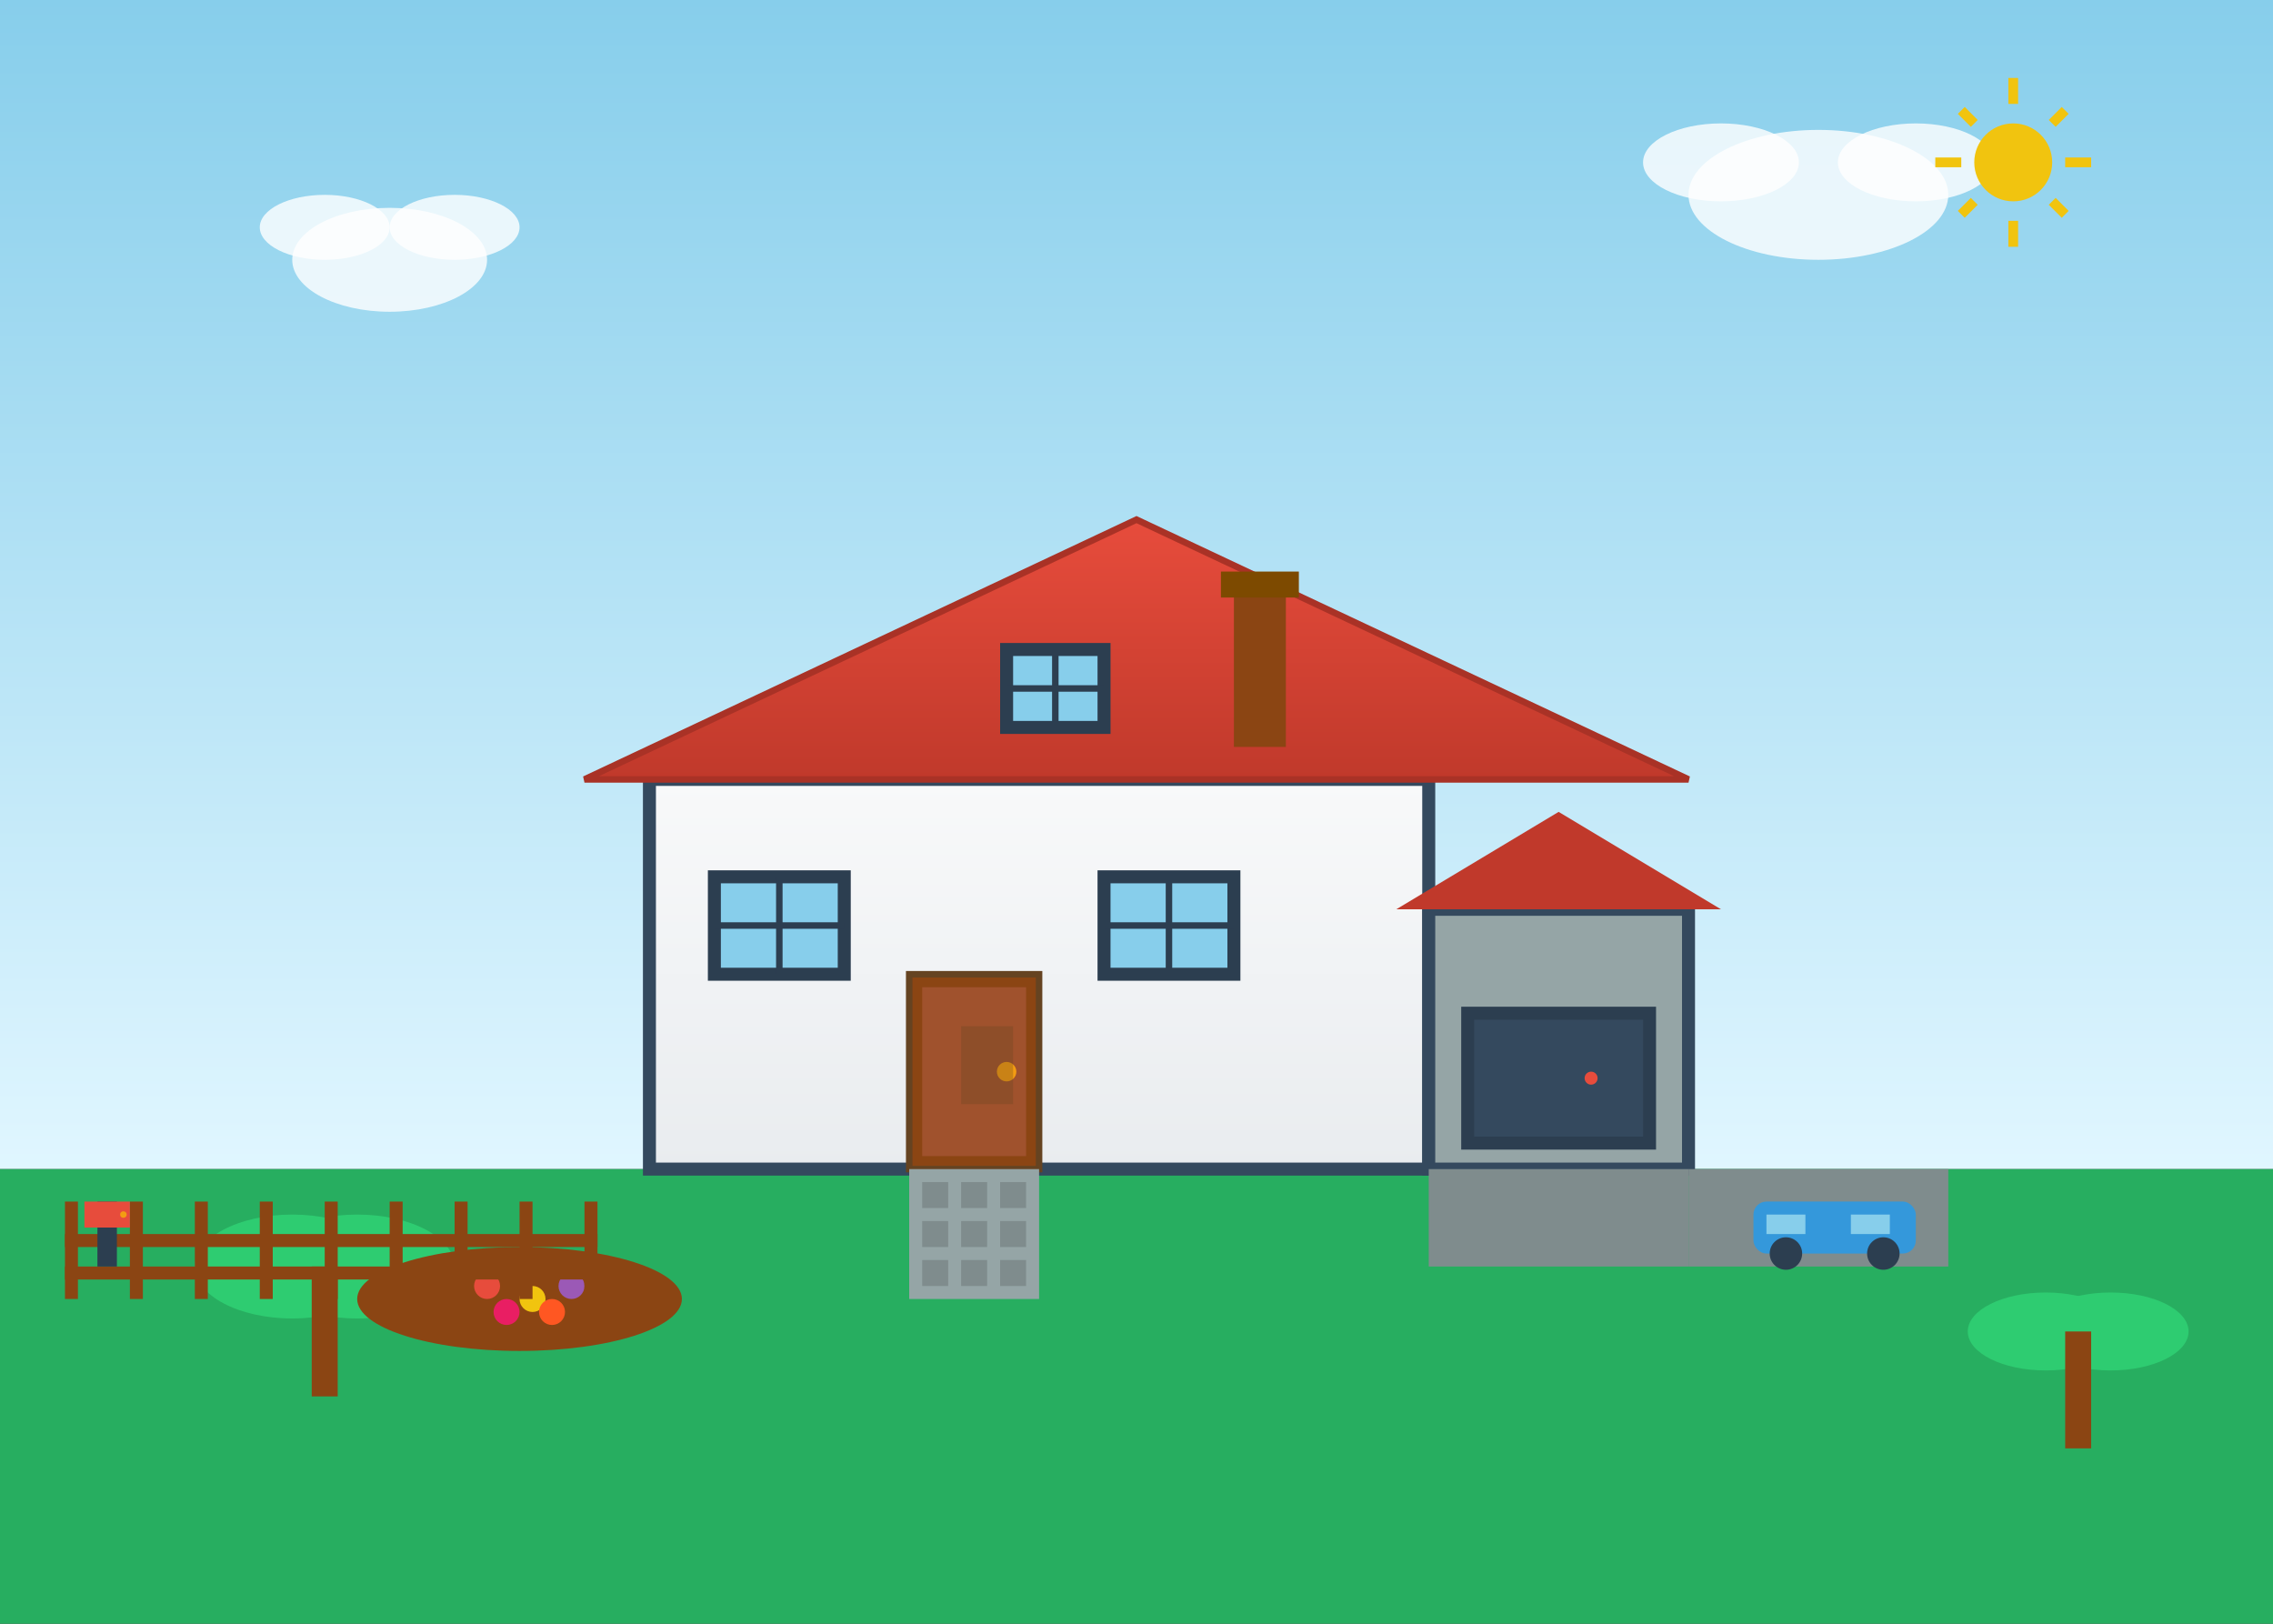 <svg width="350" height="250" viewBox="0 0 350 250" fill="none" xmlns="http://www.w3.org/2000/svg">
  <rect x="0" y="0" width="350" height="250" fill="#333333" stroke="none"/>
  <!-- Single family house with garden -->
  <defs>
    <linearGradient id="houseGrad" x1="0%" y1="0%" x2="0%" y2="100%">
      <stop offset="0%" style="stop-color:#f8f9fa;stop-opacity:1" />
      <stop offset="100%" style="stop-color:#e9ecef;stop-opacity:1" />
    </linearGradient>
    <linearGradient id="roofGrad" x1="0%" y1="0%" x2="0%" y2="100%">
      <stop offset="0%" style="stop-color:#e74c3c;stop-opacity:1" />
      <stop offset="100%" style="stop-color:#c0392b;stop-opacity:1" />
    </linearGradient>
    <linearGradient id="skyGrad" x1="0%" y1="0%" x2="0%" y2="100%">
      <stop offset="0%" style="stop-color:#87CEEB;stop-opacity:1" />
      <stop offset="100%" style="stop-color:#E0F6FF;stop-opacity:1" />
    </linearGradient>
  </defs>
  
  <!-- Sky background -->
  <rect width="350" height="180" fill="url(#skyGrad)"/>
  
  <!-- Ground/grass -->
  <rect x="0" y="180" width="350" height="70" fill="#27ae60"/>
  
  <!-- House main structure -->
  <rect x="100" y="120" width="120" height="60" fill="url(#houseGrad)" stroke="#34495e" stroke-width="2"/>
  
  <!-- Roof -->
  <polygon points="90,120 175,80 260,120" fill="url(#roofGrad)" stroke="#a93226" stroke-width="1"/>
  
  <!-- Chimney -->
  <rect x="190" y="90" width="8" height="25" fill="#8b4513"/>
  <rect x="188" y="88" width="12" height="4" fill="#7d4a00"/>
  
  <!-- Front door -->
  <rect x="140" y="150" width="20" height="30" fill="#8b4513" stroke="#654321" stroke-width="1"/>
  <rect x="142" y="152" width="16" height="26" fill="#a0522d"/>
  <circle cx="155" cy="165" r="1.5" fill="#f39c12"/>
  <rect x="148" y="158" width="8" height="12" fill="#654321" opacity="0.3"/>
  
  <!-- Windows -->
  <!-- Left window -->
  <rect x="110" y="135" width="20" height="15" fill="#87ceeb" stroke="#2c3e50" stroke-width="2"/>
  <line x1="120" y1="135" x2="120" y2="150" stroke="#2c3e50" stroke-width="1"/>
  <line x1="110" y1="142.5" x2="130" y2="142.5" stroke="#2c3e50" stroke-width="1"/>
  
  <!-- Right window -->
  <rect x="170" y="135" width="20" height="15" fill="#87ceeb" stroke="#2c3e50" stroke-width="2"/>
  <line x1="180" y1="135" x2="180" y2="150" stroke="#2c3e50" stroke-width="1"/>
  <line x1="170" y1="142.5" x2="190" y2="142.5" stroke="#2c3e50" stroke-width="1"/>
  
  <!-- Upper window -->
  <rect x="155" y="100" width="15" height="12" fill="#87ceeb" stroke="#2c3e50" stroke-width="2"/>
  <line x1="162.5" y1="100" x2="162.5" y2="112" stroke="#2c3e50" stroke-width="1"/>
  <line x1="155" y1="106" x2="170" y2="106" stroke="#2c3e50" stroke-width="1"/>
  
  <!-- Garage -->
  <rect x="220" y="140" width="40" height="40" fill="#95a5a6" stroke="#34495e" stroke-width="2"/>
  <rect x="225" y="155" width="30" height="22" fill="#2c3e50"/>
  <rect x="227" y="157" width="26" height="18" fill="#34495e"/>
  <circle cx="245" cy="166" r="1" fill="#e74c3c"/>
  
  <!-- Garage roof -->
  <polygon points="215,140 240,125 265,140" fill="#c0392b"/>
  
  <!-- Driveway -->
  <rect x="220" y="180" width="40" height="15" fill="#7f8c8d"/>
  <rect x="260" y="180" width="40" height="15" fill="#7f8c8d"/>
  
  <!-- Car in driveway -->
  <rect x="270" y="185" width="25" height="8" fill="#3498db" rx="2"/>
  <circle cx="275" cy="193" r="2.5" fill="#2c3e50"/>
  <circle cx="290" cy="193" r="2.5" fill="#2c3e50"/>
  <rect x="272" y="187" width="6" height="3" fill="#87ceeb"/>
  <rect x="285" y="187" width="6" height="3" fill="#87ceeb"/>
  
  <!-- Garden elements -->
  <!-- Trees -->
  <ellipse cx="50" cy="200" rx="20" ry="12" fill="#27ae60"/>
  <ellipse cx="45" cy="195" rx="15" ry="8" fill="#2ecc71"/>
  <ellipse cx="55" cy="195" rx="15" ry="8" fill="#2ecc71"/>
  <rect x="48" y="195" width="4" height="20" fill="#8b4513"/>
  
  <ellipse cx="320" cy="210" rx="18" ry="10" fill="#27ae60"/>
  <ellipse cx="315" cy="205" rx="12" ry="6" fill="#2ecc71"/>
  <ellipse cx="325" cy="205" rx="12" ry="6" fill="#2ecc71"/>
  <rect x="318" y="205" width="4" height="18" fill="#8b4513"/>
  
  <!-- Flower beds -->
  <ellipse cx="80" cy="200" rx="25" ry="8" fill="#8b4513"/>
  <circle cx="75" cy="198" r="2" fill="#e74c3c"/>
  <circle cx="82" cy="200" r="2" fill="#f1c40f"/>
  <circle cx="88" cy="198" r="2" fill="#9b59b6"/>
  <circle cx="78" cy="202" r="2" fill="#e91e63"/>
  <circle cx="85" cy="202" r="2" fill="#ff5722"/>
  
  <!-- Fence -->
  <rect x="10" y="185" width="2" height="15" fill="#8b4513"/>
  <rect x="20" y="185" width="2" height="15" fill="#8b4513"/>
  <rect x="30" y="185" width="2" height="15" fill="#8b4513"/>
  <rect x="40" y="185" width="2" height="15" fill="#8b4513"/>
  <rect x="50" y="185" width="2" height="15" fill="#8b4513"/>
  <rect x="60" y="185" width="2" height="15" fill="#8b4513"/>
  <rect x="70" y="185" width="2" height="15" fill="#8b4513"/>
  <rect x="80" y="185" width="2" height="15" fill="#8b4513"/>
  <rect x="90" y="185" width="2" height="15" fill="#8b4513"/>
  <!-- Horizontal fence rails -->
  <rect x="10" y="190" width="82" height="2" fill="#8b4513"/>
  <rect x="10" y="195" width="82" height="2" fill="#8b4513"/>
  
  <!-- Mailbox -->
  <rect x="15" y="185" width="3" height="10" fill="#2c3e50"/>
  <rect x="13" y="185" width="7" height="4" fill="#e74c3c"/>
  <circle cx="19" cy="187" r="0.5" fill="#f39c12"/>
  
  <!-- Pathway -->
  <rect x="140" y="180" width="20" height="20" fill="#95a5a6"/>
  <rect x="142" y="182" width="4" height="4" fill="#7f8c8d"/>
  <rect x="148" y="182" width="4" height="4" fill="#7f8c8d"/>
  <rect x="154" y="182" width="4" height="4" fill="#7f8c8d"/>
  <rect x="142" y="188" width="4" height="4" fill="#7f8c8d"/>
  <rect x="148" y="188" width="4" height="4" fill="#7f8c8d"/>
  <rect x="154" y="188" width="4" height="4" fill="#7f8c8d"/>
  <rect x="142" y="194" width="4" height="4" fill="#7f8c8d"/>
  <rect x="148" y="194" width="4" height="4" fill="#7f8c8d"/>
  <rect x="154" y="194" width="4" height="4" fill="#7f8c8d"/>
  
  <!-- Clouds -->
  <ellipse cx="60" cy="40" rx="15" ry="8" fill="white" opacity="0.8"/>
  <ellipse cx="50" cy="35" rx="10" ry="5" fill="white" opacity="0.8"/>
  <ellipse cx="70" cy="35" rx="10" ry="5" fill="white" opacity="0.8"/>
  
  <ellipse cx="280" cy="30" rx="20" ry="10" fill="white" opacity="0.8"/>
  <ellipse cx="265" cy="25" rx="12" ry="6" fill="white" opacity="0.8"/>
  <ellipse cx="295" cy="25" rx="12" ry="6" fill="white" opacity="0.8"/>
  
  <!-- Sun -->
  <circle cx="310" cy="25" r="6" fill="#f1c40f"/>
  <path d="M310 12 L310 16 M298 25 L302 25 M318 25 L322 25 M302 17 L304 19 M316 19 L318 17 M302 33 L304 31 M316 31 L318 33 M310 34 L310 38" stroke="#f1c40f" stroke-width="1.5"/>
</svg>
